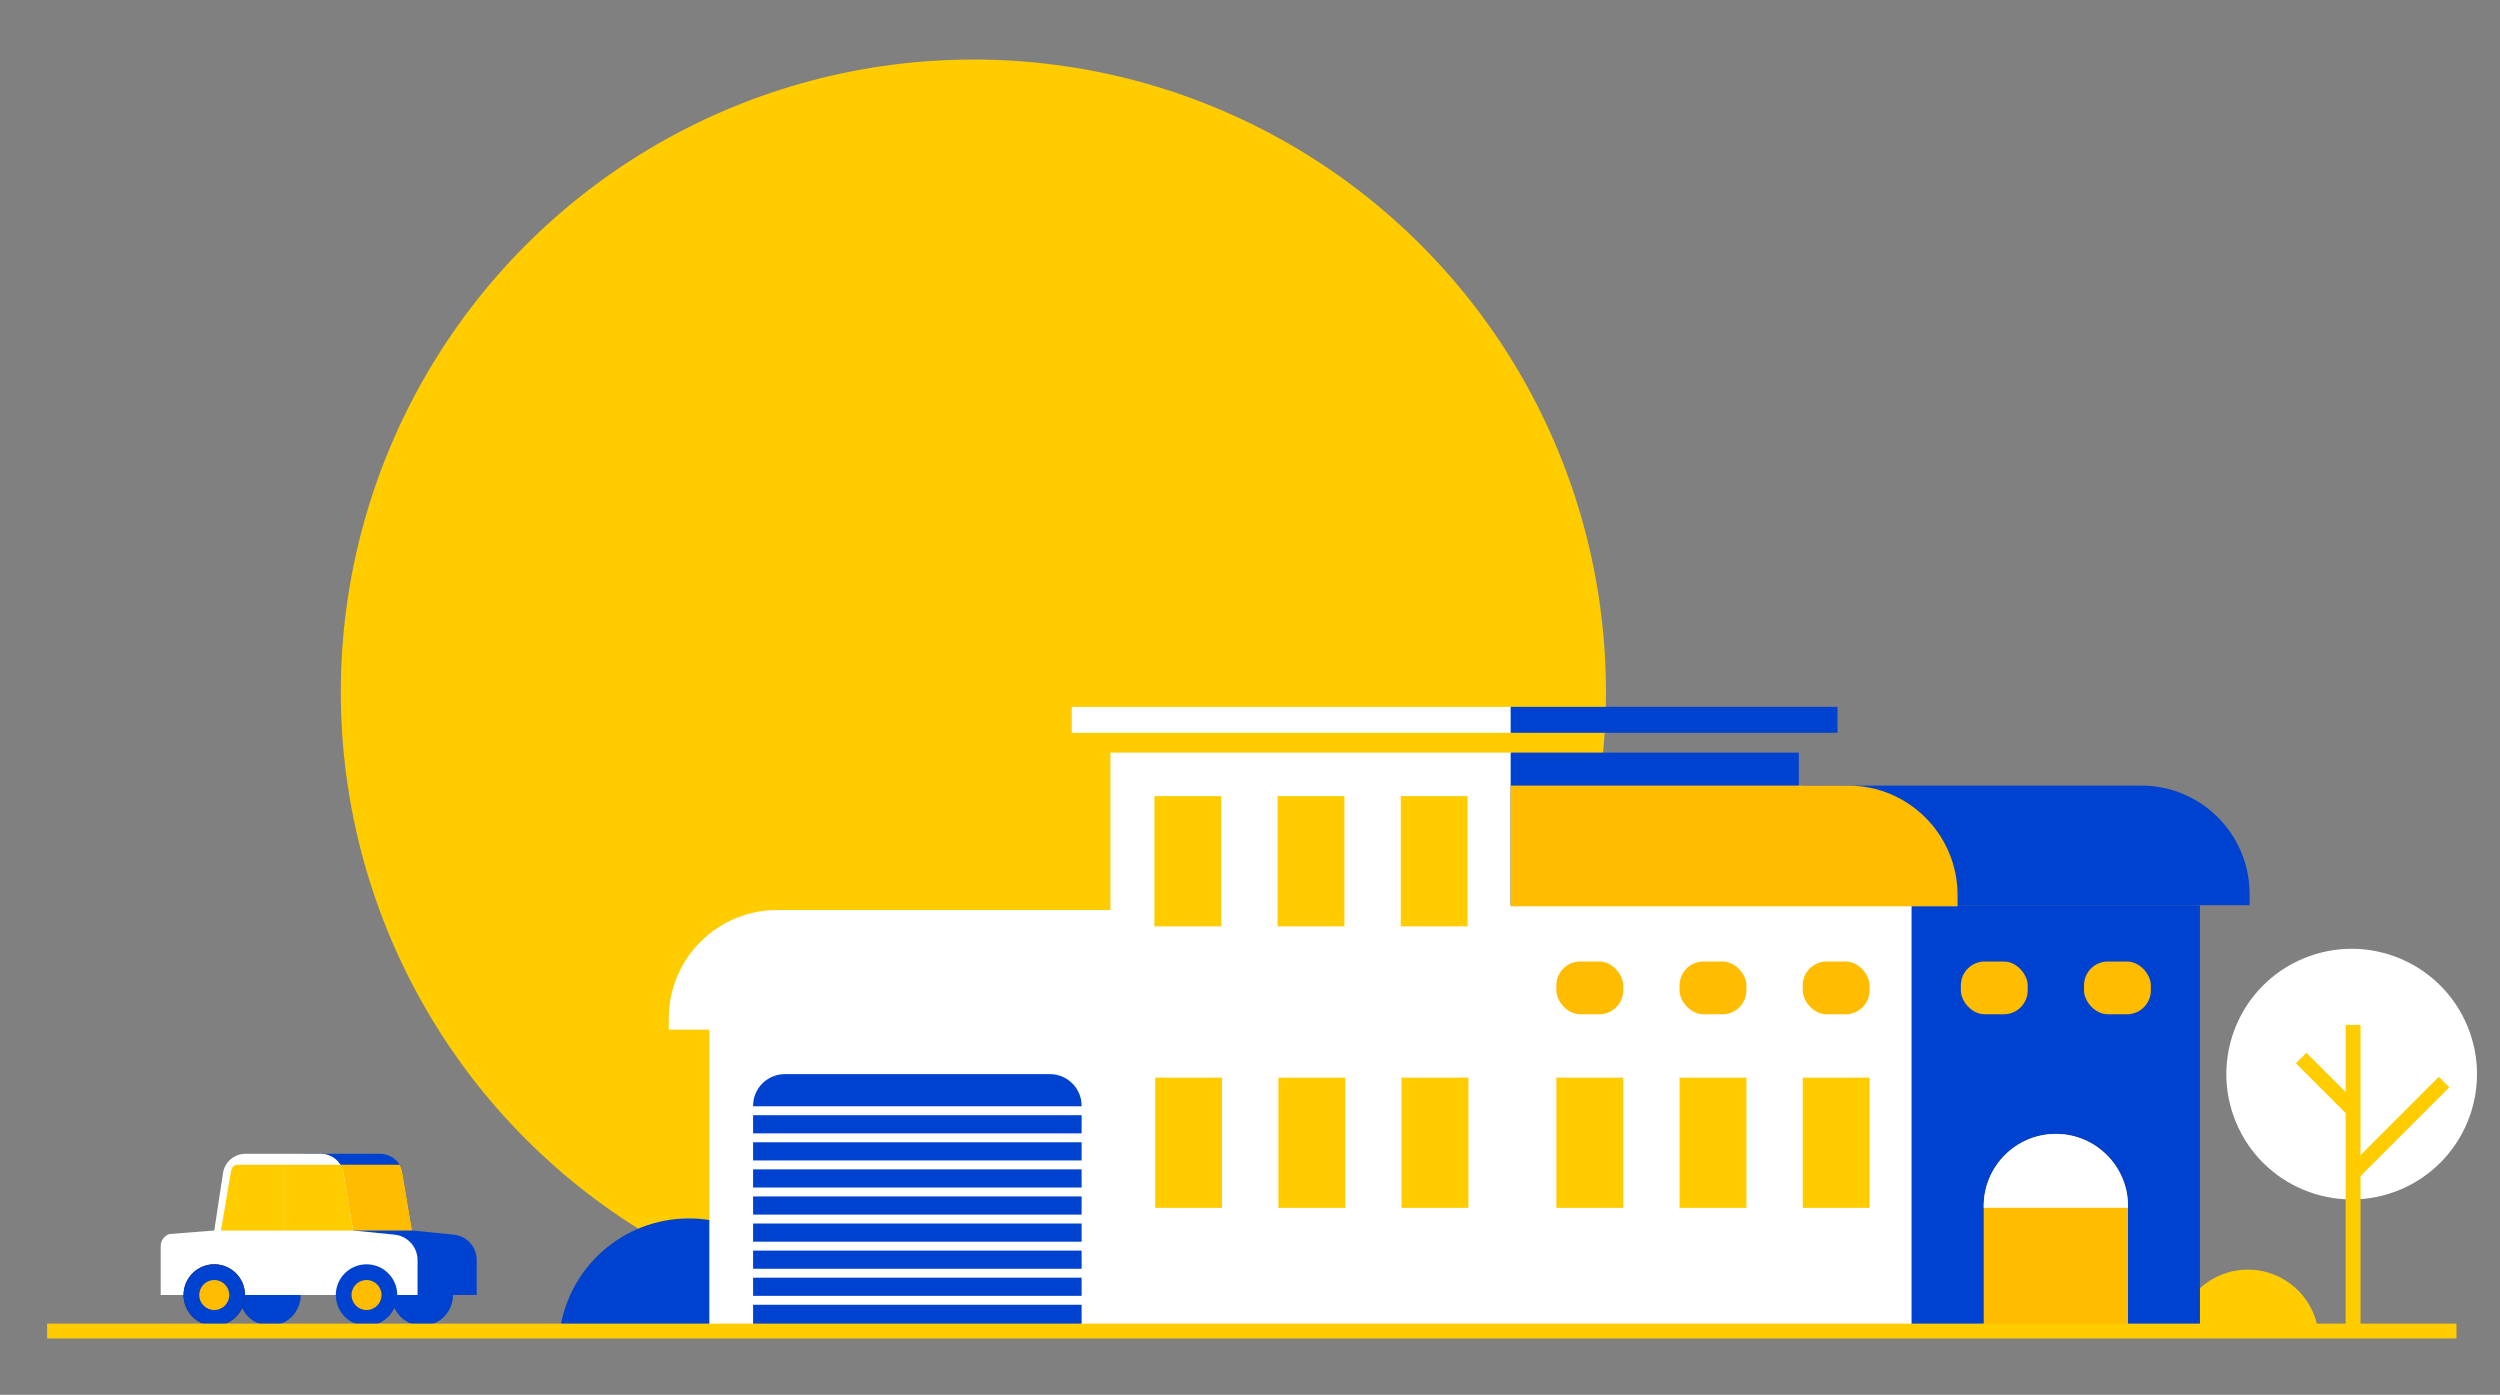 <?xml version="1.0" encoding="UTF-8"?><svg id="Calque_1" xmlns="http://www.w3.org/2000/svg" viewBox="0 0 755.12 421.3"><rect x="0" y="0" width="755.12" height="421.3" fill="#808080" stroke="none"/><defs><style>.cls-1{fill:#0042d0;}.cls-2{fill:#fff;}.cls-3{fill:#fc0;}.cls-4{fill:#ffbc00;}.cls-5{fill:#670000;}.cls-6{fill:#a46666;}</style></defs><circle class="cls-3" cx="294.01" cy="209.05" r="191.07"/><circle class="cls-2" cx="710.32" cy="324.44" r="37.85" transform="translate(-70.09 296.52) rotate(-22.5)"/><path class="cls-1" d="M247.1,402.03h-78c2.61-19.2,19.08-34,39-34s36.39,14.8,39,34Z"/><path class="cls-3" d="M700.22,402.03h-42.52c1.42-10.47,10.4-18.54,21.26-18.54s19.84,8.07,21.26,18.54Z"/><rect class="cls-1" x="577.46" y="273.42" width="87.03" height="128.61"/><rect class="cls-2" x="456.17" y="273.42" width="121.16" height="128.61"/><rect class="cls-2" x="323.72" y="213.5" width="132.85" height="7.84"/><g><rect class="cls-3" x="470.1" y="325.5" width="20.19" height="39.33"/><rect class="cls-3" x="507.31" y="325.5" width="20.19" height="39.33"/><rect class="cls-3" x="544.51" y="325.5" width="20.19" height="39.33"/></g><g><rect class="cls-4" x="470.1" y="290.42" width="20.19" height="15.94" rx="7.22" ry="7.22"/><rect class="cls-4" x="507.31" y="290.42" width="20.19" height="15.94" rx="7.22" ry="7.22"/><rect class="cls-4" x="544.51" y="290.42" width="20.19" height="15.94" rx="7.22" ry="7.22"/></g><g><rect class="cls-4" x="592.27" y="290.42" width="20.19" height="15.94" rx="7.22" ry="7.22"/><rect class="cls-4" x="629.47" y="290.42" width="20.19" height="15.94" rx="7.22" ry="7.22"/></g><path class="cls-4" d="M642.76,364.29v37.73h-43.58v-37.73c0-12.03,9.76-21.79,21.79-21.79s21.79,9.76,21.79,21.79Z"/><rect class="cls-3" x="708.51" y="309.56" width="4.48" height="91.71"/><rect class="cls-3" x="705.06" y="338.34" width="38.86" height="4.48" transform="translate(-28.63 612.04) rotate(-45)"/><rect class="cls-3" x="700.67" y="316.35" width="4.48" height="22.19" transform="translate(-25.66 592.93) rotate(-45)"/><path class="cls-2" d="M335.41,227.32v47.55h-100.67c-18.08,0-32.74,14.66-32.74,32.74v3.4h12.26v91.02h242.32V227.32h-121.16Z"/><path class="cls-2" d="M642.76,364.29v.53h-43.58v-.53c0-12.03,9.76-21.79,21.79-21.79s21.79,9.76,21.79,21.79Z"/><path class="cls-1" d="M237.03,324.44h80.1c5.28,0,9.57,4.29,9.57,9.57v68.02h-99.23v-68.02c0-5.28,4.29-9.57,9.57-9.57Z"/><path class="cls-1" d="M544.51,237.28h134.99v36.14h-102.25c-18.07,0-32.74-14.67-32.74-32.74v-3.4h0Z" transform="translate(1224 510.7) rotate(-180)"/><rect class="cls-1" x="456.29" y="227.32" width="87.03" height="46.1"/><rect class="cls-1" x="456.29" y="213.5" width="98.72" height="7.84"/><path class="cls-4" d="M456.25,237.28h135.02v36.48h-101.97c-18.24,0-33.05-14.81-33.05-33.05v-3.43h0Z" transform="translate(1047.53 511.04) rotate(-180)"/><g><rect class="cls-2" x="223.86" y="334.15" width="111.55" height="2.69"/><rect class="cls-2" x="223.86" y="342.33" width="111.55" height="2.69"/><rect class="cls-2" x="223.86" y="350.51" width="111.55" height="2.69"/><rect class="cls-2" x="223.86" y="358.69" width="111.55" height="2.69"/><rect class="cls-2" x="223.86" y="366.87" width="111.55" height="2.69"/><rect class="cls-2" x="223.86" y="375.05" width="111.55" height="2.69"/><rect class="cls-2" x="223.86" y="383.23" width="111.55" height="2.69"/><rect class="cls-2" x="223.86" y="391.41" width="111.55" height="2.69"/></g><circle class="cls-1" cx="127.55" cy="391.16" r="9.28"/><circle class="cls-1" cx="81.56" cy="391.16" r="9.28"/><path class="cls-1" d="M143.98,380.62v10.54H66.4v-14.76c0-1.66,1.06-3.14,2.64-3.67l13.99-4.7,2.2-13.75c.53-3.33,3.41-5.78,6.79-5.78h22.79c2.46,0,4.66,1.31,5.88,3.31,.44,.73,.75,1.54,.9,2.42l2.93,17.44,12.51,1.25c3.96,.39,6.97,3.72,6.97,7.7Z"/><path class="cls-4" d="M124.5,371.67h-28.34v-19.86h24.52c.44,.73,.75,1.54,.9,2.42l2.93,17.44Z"/><path class="cls-2" d="M126.12,380.62v10.54H48.54v-14.76c0-1.66,1.06-3.14,2.64-3.67l13.54-1.06,2.64-17.39c.53-3.33,3.41-5.78,6.79-5.78h22.79c3.35,0,6.22,2.42,6.77,5.73l2.93,17.44,12.51,1.25c3.96,.39,6.97,3.72,6.97,7.7Z"/><circle class="cls-1" cx="110.71" cy="391.16" r="9.28"/><circle class="cls-4" cx="110.71" cy="391.16" r="4.53"/><g><circle class="cls-5" cx="64.72" cy="391.16" r="9.28"/><circle class="cls-6" cx="64.72" cy="391.16" r="4.53"/></g><circle class="cls-1" cx="64.72" cy="391.16" r="9.28"/><circle class="cls-4" cx="64.72" cy="391.16" r="4.53"/><path class="cls-3" d="M106.63,371.67h-20.82v-19.86h17.01c.66,.79,.77,1.54,.89,2.42l2.93,17.44Z"/><path class="cls-3" d="M66.76,371.67h19.05v-19.86h-14.11c-.73,0-1.4,.44-1.66,1.12-.16,.41-.28,.85-.35,1.3l-2.93,17.44Z"/><rect class="cls-3" x="14.23" y="399.79" width="727.74" height="4.48"/><g><rect class="cls-3" x="348.69" y="240.47" width="20.19" height="39.33"/><rect class="cls-3" x="385.89" y="240.47" width="20.19" height="39.33"/><rect class="cls-3" x="423.09" y="240.47" width="20.19" height="39.33"/></g><g><rect class="cls-3" x="348.93" y="325.5" width="20.19" height="39.33"/><rect class="cls-3" x="386.14" y="325.5" width="20.19" height="39.33"/><rect class="cls-3" x="423.34" y="325.5" width="20.19" height="39.33"/></g></svg>